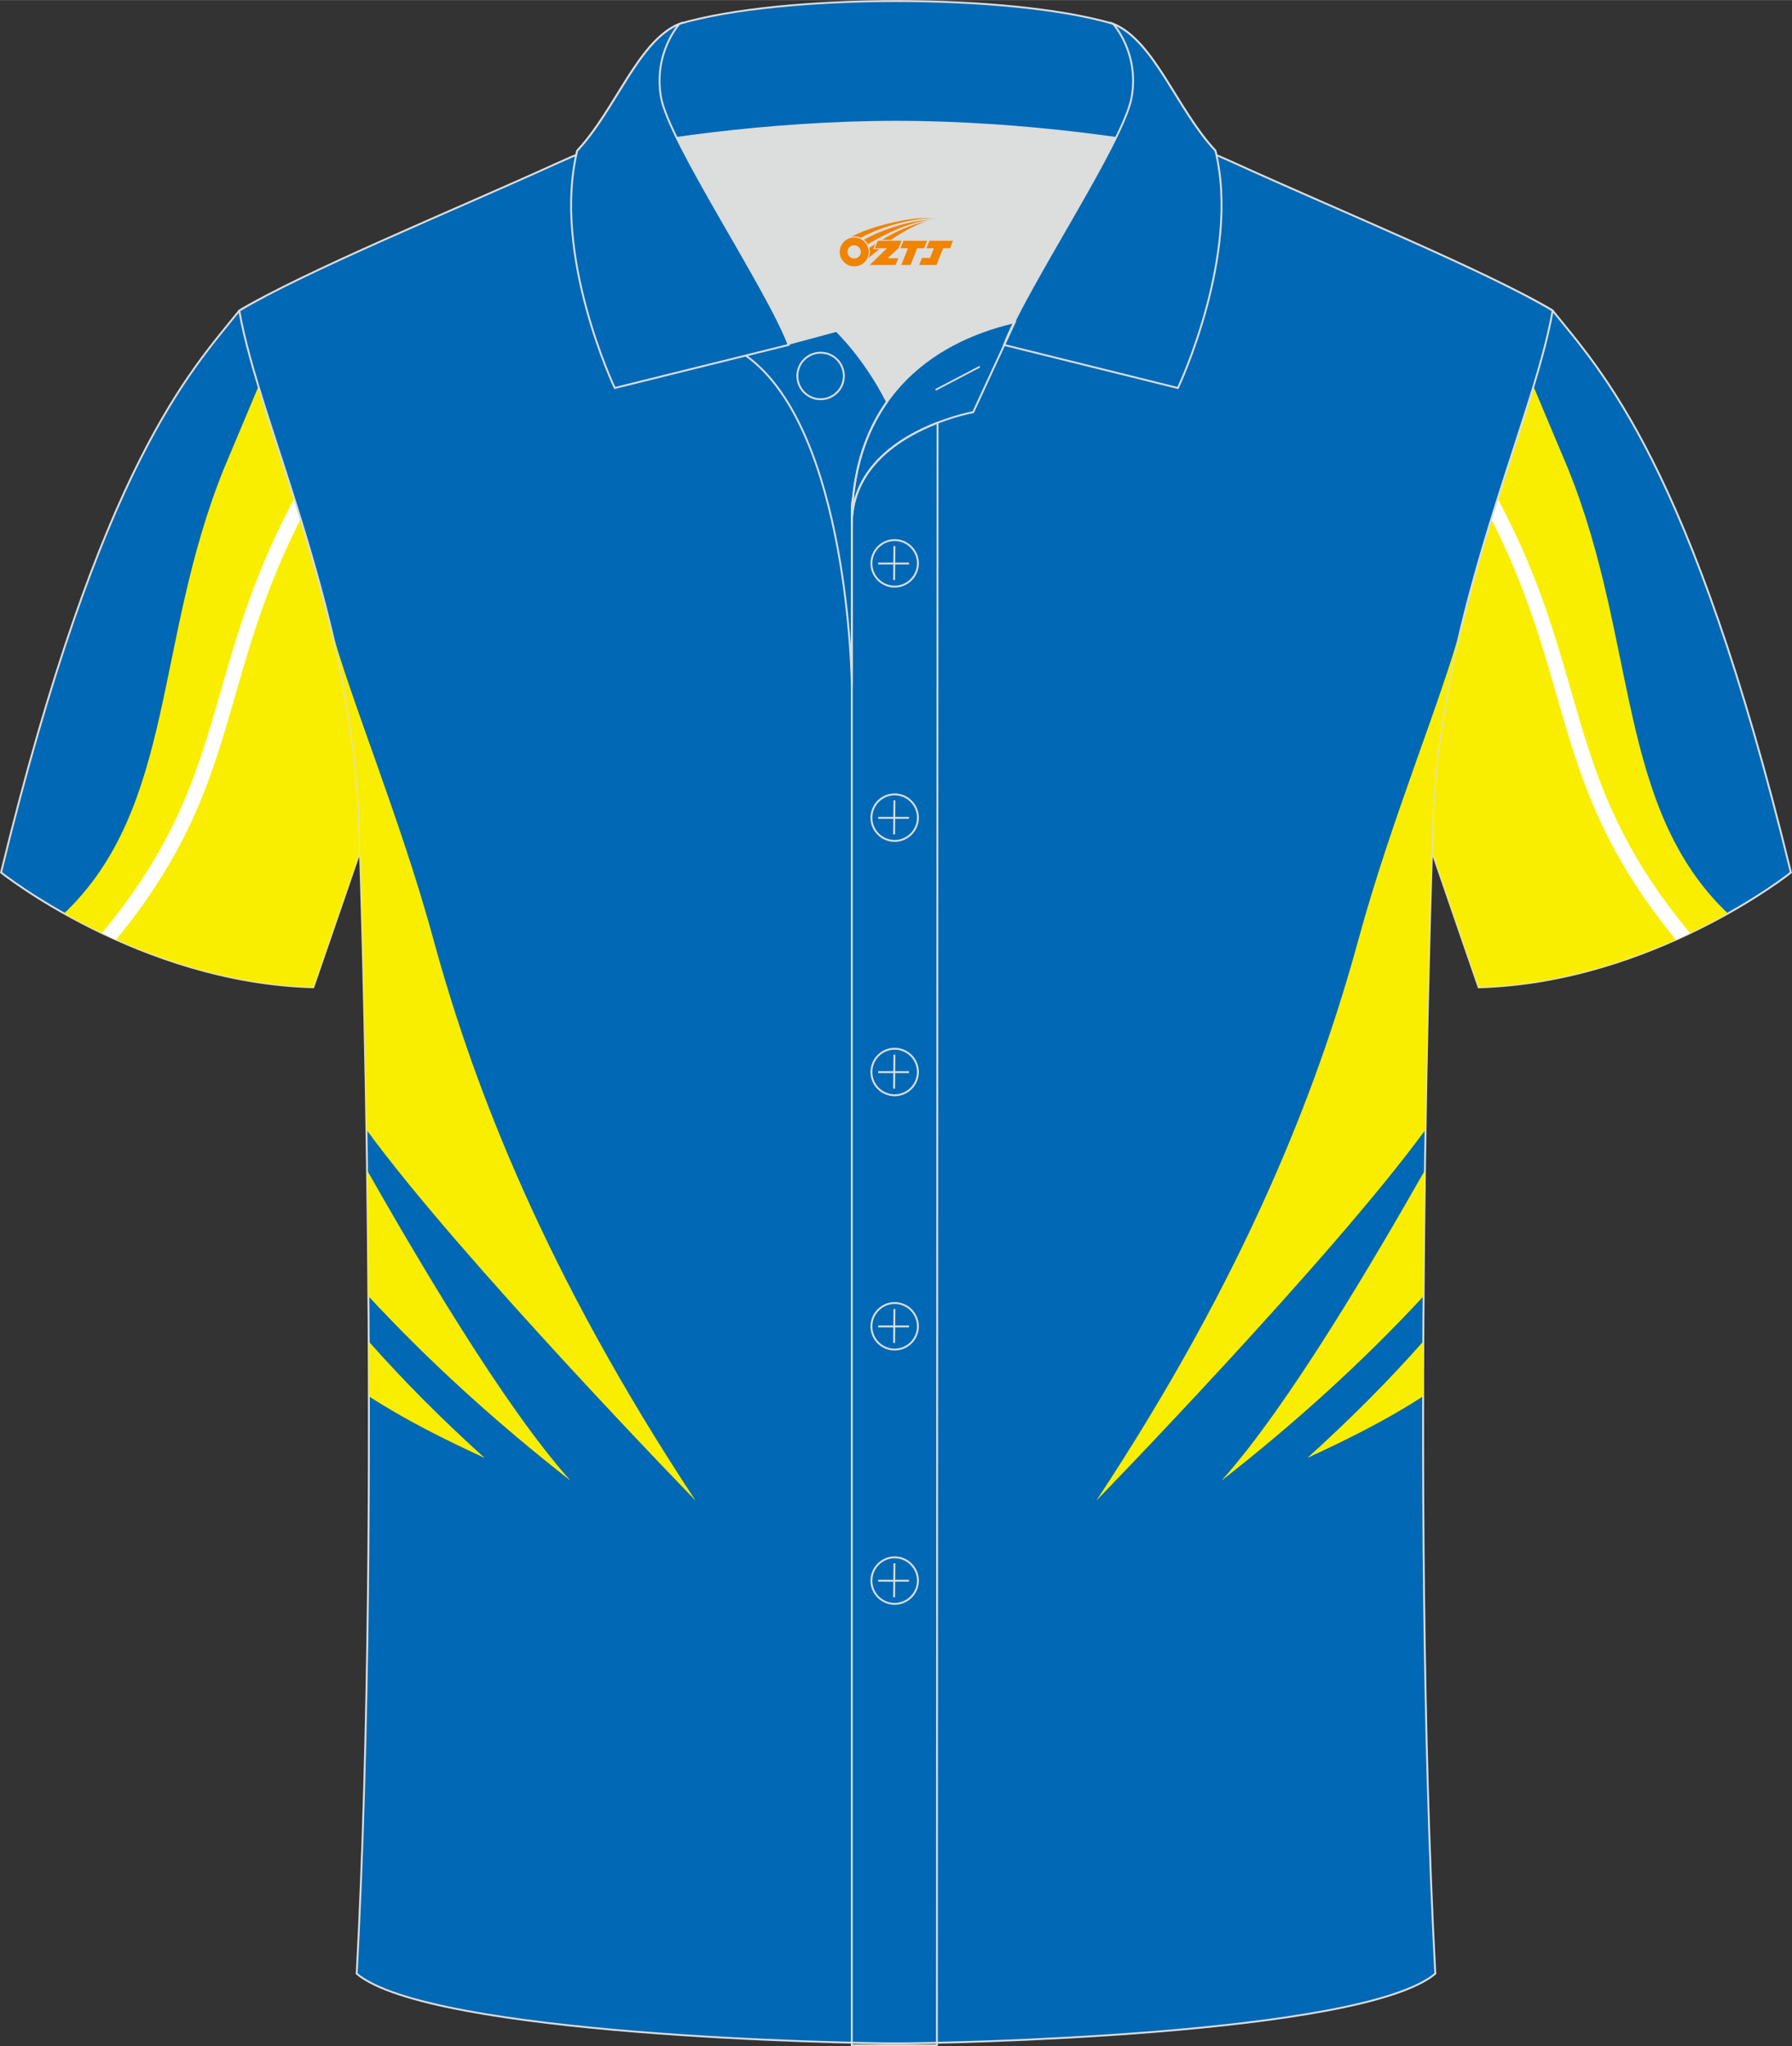<?xml version="1.0" encoding="utf-8"?>
<!-- Generator: Adobe Illustrator 24.0.1, SVG Export Plug-In . SVG Version: 6.00 Build 0)  -->
<svg xmlns="http://www.w3.org/2000/svg" xmlns:xlink="http://www.w3.org/1999/xlink" version="1.1" id="图层_1" x="0px" y="0px" width="379.8px" height="433.5px" viewBox="0 0 379.86 433.53" enable-background="new 0 0 379.86 433.53" xml:space="preserve">
<rect x="0" y="0" width="379.86" height="433.53" fill="#333333" stroke="none"/>
<g>
	
		<path fill-rule="evenodd" clip-rule="evenodd" fill="#0068B4" stroke="#DCDDDD" stroke-width="0.4" stroke-miterlimit="22.927" d="   M50.72,65.8C40.49,78.56,21.38,98.11,0.22,184.84c0,0,29.18,23.3,66.19,24.32c0,0,7.16-20.75,9.89-28.74   c22.38-64.99-1.92-119.4,95.63-155.65c-1.44-0.27-3.11-0.27-4.93-0.1l0.09-0.01c-13.98-0.87-17.21-0.38-23.25,1.52   c-9.64,3.37-15.61,5.79-25.06,10.08C96.82,46.25,64.4,57.57,50.72,65.8z"/>
	<g>
		<path fill-rule="evenodd" clip-rule="evenodd" fill="#FAEE00" d="M55.66,79.79c-0.29,0.68-7.95,18.9-8.23,19.57    c-14.77,36.53-10.21,71.63-33.84,94.16c12.01,6.74,31.06,15.04,52.83,15.64c0,0,7.16-20.75,9.89-28.74    c7.24-21.03,9.59-40.95,12.77-59.51c-1.65-1.23-3.4-2.47-5.24-3.72C73.61,110.25,68.88,86.13,55.66,79.79z"/>
		<path fill-rule="evenodd" clip-rule="evenodd" fill="#FFFFFF" d="M21.61,197.68c15.99-19.22,20.42-34.62,25.24-51.42    c3.56-12.4,7.33-25.53,16.01-41.51l2.81,1.53c-8.51,15.68-12.23,28.64-15.75,40.87c-4.86,16.95-9.34,32.5-25.32,51.92    C23.58,198.6,22.58,198.14,21.61,197.68z"/>
	</g>
	
		<path fill-rule="evenodd" clip-rule="evenodd" fill="#0068B4" stroke="#DCDDDD" stroke-width="0.4" stroke-miterlimit="22.927" d="   M329.13,65.8c10.23,12.75,29.35,32.31,50.5,119.05c0,0-29.18,23.3-66.19,24.32c0,0-7.16-20.75-9.89-28.74   c-22.37-64.99,1.93-119.4-95.62-155.65c1.44-0.27,3.11-0.27,4.93-0.1l-0.09-0.01c13.98-0.87,17.87-1.25,23.92,0.65   c9.64,3.37,15.61,5.79,25.07,10.08C283.71,45.38,315.45,57.57,329.13,65.8z"/>
	<g>
		<path fill-rule="evenodd" clip-rule="evenodd" fill="#FAEE00" d="M324.19,79.79c0.29,0.68,7.95,18.9,8.23,19.57    c14.77,36.53,10.21,71.63,33.84,94.16c-12.01,6.74-31.06,15.04-52.83,15.64c0,0-7.16-20.75-9.89-28.74    c-7.24-21.03-9.59-40.95-12.77-59.51c1.65-1.23,3.4-2.47,5.24-3.72C306.25,110.25,310.97,86.13,324.19,79.79z"/>
		<path fill-rule="evenodd" clip-rule="evenodd" fill="#FFFFFF" d="M358.24,197.68c-15.99-19.22-20.42-34.62-25.24-51.42    c-3.56-12.4-7.33-25.53-16.01-41.51l-2.81,1.53c8.51,15.68,12.23,28.64,15.75,40.87c4.86,16.95,9.34,32.5,25.32,51.92    C356.27,198.6,357.27,198.14,358.24,197.68z"/>
	</g>
	
		<path fill-rule="evenodd" clip-rule="evenodd" fill="#0068B4" stroke="#DCDDDD" stroke-width="0.4" stroke-miterlimit="22.927" d="   M189.93,432.92c9.72,0.03,98.72-1.66,114.32-14.77c-5.38-101.03-0.7-237.73-0.7-237.73c0-47.63,21.3-89.96,25.58-114.63   c-13.67-8.23-45.42-21.25-67.36-31.23c-30.13-13.66-34.26-7.74-71.42-7.74s-42.11-5.92-72.24,7.74   C96.16,44.54,64.4,57.57,50.72,65.8c4.28,24.67,25.59,67,25.59,114.63c0,0,4.68,136.7-0.7,237.73   C91.21,431.26,180.2,432.95,189.93,432.92z"/>
	<g>
		<g>
			<path fill-rule="evenodd" clip-rule="evenodd" fill="#FAEE00" d="M69.15,128.99l0.02,0.08L69.15,128.99L69.15,128.99     L69.15,128.99L69.15,128.99z M69.91,132.02c4.29,16.06,14.95,41.25,22,67.11c8.6,31.55,23.93,71,55.54,118.79     c0,0-49.86-51.28-69.78-78.6c-0.56-35.09-1.37-58.91-1.37-58.91C76.32,163.43,73.59,147.11,69.91,132.02z"/>
			<path fill-rule="evenodd" clip-rule="evenodd" fill="#FAEE00" d="M78.1,274.61c12.94,13.96,27.3,26.94,42.85,39.1     c-14.44-16.08-33.04-48.04-43.14-65.78C77.94,256.34,78.03,265.28,78.1,274.61z"/>
			<path fill-rule="evenodd" clip-rule="evenodd" fill="#FAEE00" d="M78.16,284.2c7.46,8.44,15.68,16.66,24.57,24.68     c-8.56-3.95-16.91-8.1-24.53-13.06C78.19,291.9,78.18,288.02,78.16,284.2z"/>
		</g>
		<g>
			<path fill-rule="evenodd" clip-rule="evenodd" fill="#FAEE00" d="M310.7,128.99l-0.02,0.1L310.7,128.99L310.7,128.99     L310.7,128.99L310.7,128.99z M309.94,132.01c-4.28,16.06-14.95,41.25-22.01,67.13c-8.6,31.55-23.93,71-55.54,118.79     c0,0,49.86-51.29,69.78-78.6c0.56-35.09,1.37-58.9,1.37-58.9C303.54,163.42,306.26,147.09,309.94,132.01z"/>
			<path fill-rule="evenodd" clip-rule="evenodd" fill="#FAEE00" d="M301.76,274.61c-12.94,13.96-27.3,26.94-42.85,39.1     c14.44-16.08,33.04-48.04,43.14-65.78C301.92,256.34,301.83,265.28,301.76,274.61z"/>
			<path fill-rule="evenodd" clip-rule="evenodd" fill="#FAEE00" d="M301.7,284.2c-7.46,8.44-15.68,16.66-24.57,24.68     c8.56-3.95,16.91-8.1,24.54-13.07C301.67,291.9,301.68,288.02,301.7,284.2z"/>
		</g>
	</g>
	<path fill-rule="evenodd" clip-rule="evenodd" fill="#DCDDDD" d="M188.02,85.11c6.44-9.11,16.35-14.37,26.94-16.84   c5.24-10.64,16.09-27.82,21.62-39.14c-26.77-6.52-66.38-6.52-93.15,0c6.43,13.14,20,34.17,23.66,43.71l10.22-2.75   C177.3,70.09,183.3,75.76,188.02,85.11z"/>
	<path fill="none" stroke="#DCDDDD" stroke-width="0.4" stroke-miterlimit="10" d="M158.04,75.28l19.26-5.19c0,0,6,5.67,10.72,15.03   c-3.78,5.35-6.37,12.04-7.18,20.26c-0.14,0.74-0.24,1.47-0.28,2.18v3.57v33.98C180.56,145.1,180.03,90.85,158.04,75.28z"/>
	<path fill="none" stroke="#DCDDDD" stroke-width="0.4" stroke-miterlimit="10" d="M180.56,107.56v3.57c0-1.99,0.1-3.91,0.28-5.75   C180.69,106.12,180.6,106.85,180.56,107.56L180.56,107.56z M180.56,111.13v322.2h18.04l0.14-343.78   C191.14,92.48,180.56,98.79,180.56,111.13z"/>
	<path fill-rule="evenodd" clip-rule="evenodd" fill="#0068B4" stroke="#DCDDDD" stroke-width="0.4" stroke-miterlimit="10" d="   M122.08,33.11c13.39-3.26,40.91-7.33,67.91-7.33s54.52,4.07,67.91,7.33l-0.28-1.2c-8.22-8.78-12.93-23.33-21.69-26.89   C225,1.8,207.5,0.2,190,0.2c-17.51,0-35.01,1.61-45.95,4.82c-8.77,3.57-13.47,18.11-21.69,26.89L122.08,33.11z"/>
	<path fill-rule="evenodd" clip-rule="evenodd" fill="#0068B4" stroke="#DCDDDD" stroke-width="0.4" stroke-miterlimit="10" d="   M144.05,5.02c0,0-5.58,6.05-3.94,15.53c1.63,9.49,22.57,40.53,27.06,52.51l-36.86,9.13c0,0-13.39-28.22-7.95-50.28   C130.59,23.13,135.29,8.59,144.05,5.02z"/>
	<path fill-rule="evenodd" clip-rule="evenodd" fill="#0068B4" stroke="#DCDDDD" stroke-width="0.4" stroke-miterlimit="10" d="   M235.94,5.02c0,0,5.58,6.05,3.95,15.53c-1.63,9.49-22.57,40.53-27.06,52.51l36.86,9.13c0,0,13.39-28.22,7.95-50.28   C249.41,23.13,244.7,8.59,235.94,5.02z"/>
	<path fill="none" stroke="#DCDDDD" stroke-width="0.4" stroke-miterlimit="10" d="M173.95,84.57c2.72,0,4.93-2.21,4.93-4.93   s-2.21-4.93-4.93-4.93c-2.72,0-4.93,2.21-4.93,4.93S171.24,84.57,173.95,84.57z"/>
	<path fill="none" stroke="#DCDDDD" stroke-width="0.4" stroke-miterlimit="10" d="M215.11,68.24l-8.81,19.07   c0,0-25.75,4.58-25.75,23.82C180.56,84.95,196.83,72.44,215.11,68.24z"/>
	
	<line fill="none" stroke="#DCDDDD" stroke-width="0.36" stroke-miterlimit="10" x1="207.7" y1="77.67" x2="198.31" y2="82.59"/>
	<g>
		<g>
			<path fill="none" stroke="#DCDDDD" stroke-width="0.402" stroke-miterlimit="10" d="M189.65,124.27c2.71,0,4.93-2.22,4.93-4.93     s-2.23-4.93-4.93-4.93c-2.71,0-4.93,2.22-4.93,4.93C184.7,122.06,186.92,124.27,189.65,124.27z"/>
			
				<line fill="none" stroke="#DCDDDD" stroke-width="0.402" stroke-miterlimit="10" x1="189.6" y1="115.68" x2="189.53" y2="122.88"/>
			
				<line fill="none" stroke="#DCDDDD" stroke-width="0.402" stroke-miterlimit="10" x1="186.15" y1="119.38" x2="192.69" y2="119.38"/>
		</g>
		<g>
			<path fill="none" stroke="#DCDDDD" stroke-width="0.402" stroke-miterlimit="10" d="M189.65,178.15c2.71,0,4.93-2.22,4.93-4.93     c0-2.71-2.23-4.93-4.93-4.93c-2.71,0-4.93,2.22-4.93,4.93C184.7,175.94,186.92,178.15,189.65,178.15z"/>
			
				<line fill="none" stroke="#DCDDDD" stroke-width="0.402" stroke-miterlimit="10" x1="189.6" y1="169.56" x2="189.53" y2="176.76"/>
			
				<line fill="none" stroke="#DCDDDD" stroke-width="0.402" stroke-miterlimit="10" x1="186.15" y1="173.26" x2="192.69" y2="173.26"/>
		</g>
		<g>
			<path fill="none" stroke="#DCDDDD" stroke-width="0.402" stroke-miterlimit="10" d="M189.65,232.04c2.71,0,4.93-2.22,4.93-4.93     c0-2.71-2.23-4.93-4.93-4.93c-2.71,0-4.93,2.22-4.93,4.93C184.7,229.82,186.92,232.04,189.65,232.04z"/>
			
				<line fill="none" stroke="#DCDDDD" stroke-width="0.402" stroke-miterlimit="10" x1="189.6" y1="223.45" x2="189.53" y2="230.64"/>
			
				<line fill="none" stroke="#DCDDDD" stroke-width="0.402" stroke-miterlimit="10" x1="186.15" y1="227.14" x2="192.69" y2="227.14"/>
		</g>
		<g>
			<path fill="none" stroke="#DCDDDD" stroke-width="0.402" stroke-miterlimit="10" d="M189.65,285.92c2.71,0,4.93-2.22,4.93-4.93     s-2.23-4.93-4.93-4.93c-2.71,0-4.93,2.22-4.93,4.93C184.7,283.7,186.92,285.92,189.65,285.92z"/>
			
				<line fill="none" stroke="#DCDDDD" stroke-width="0.402" stroke-miterlimit="10" x1="189.6" y1="277.33" x2="189.53" y2="284.52"/>
			
				<line fill="none" stroke="#DCDDDD" stroke-width="0.402" stroke-miterlimit="10" x1="186.15" y1="281.02" x2="192.69" y2="281.02"/>
		</g>
		<g>
			<path fill="none" stroke="#DCDDDD" stroke-width="0.402" stroke-miterlimit="10" d="M189.65,339.8c2.71,0,4.93-2.22,4.93-4.93     s-2.23-4.93-4.93-4.93c-2.71,0-4.93,2.22-4.93,4.93C184.7,337.58,186.92,339.8,189.65,339.8z"/>
			
				<line fill="none" stroke="#DCDDDD" stroke-width="0.402" stroke-miterlimit="10" x1="189.6" y1="331.21" x2="189.53" y2="338.4"/>
			
				<line fill="none" stroke="#DCDDDD" stroke-width="0.402" stroke-miterlimit="10" x1="186.15" y1="334.9" x2="192.69" y2="334.9"/>
		</g>
	</g>
</g>
<g id="图层_x0020_1">
	<path fill="#F08300" d="M178.18,54.39c0.416,1.136,1.472,1.984,2.752,2.032c0.144,0,0.304,0,0.448-0.016h0.016   c0.016,0,0.064,0,0.128-0.016c0.032,0,0.048-0.016,0.08-0.016c0.064-0.016,0.144-0.032,0.224-0.048c0.016,0,0.016,0,0.032,0   c0.192-0.048,0.4-0.112,0.576-0.208c0.192-0.096,0.4-0.224,0.608-0.384c0.672-0.56,1.104-1.408,1.104-2.352   c0-0.224-0.032-0.448-0.08-0.672l0,0C184.02,52.51,183.97,52.34,183.89,52.16C183.42,51.07,182.34,50.31,181.07,50.31C179.38,50.31,178,51.68,178,53.38C178,53.73,178.06,54.07,178.18,54.39L178.18,54.39L178.18,54.39z M182.48,53.41L182.48,53.41C182.45,54.19,181.79,54.79,181.01,54.75C180.22,54.72,179.63,54.07,179.66,53.28c0.032-0.784,0.688-1.376,1.472-1.344   C181.9,51.97,182.51,52.64,182.48,53.41L182.48,53.41z"/>
	<polygon fill="#F08300" points="196.51,50.99 ,195.87,52.58 ,194.43,52.58 ,193.01,56.13 ,191.06,56.13 ,192.46,52.58 ,190.88,52.58    ,191.52,50.99"/>
	<path fill="#F08300" d="M198.48,46.26c-1.008-0.096-3.024-0.144-5.056,0.112c-2.416,0.304-5.152,0.912-7.616,1.664   C183.76,48.64,181.89,49.36,180.54,50.13C180.74,50.1,180.93,50.08,181.12,50.08c0.48,0,0.944,0.112,1.36,0.288   C186.58,48.05,193.78,46,198.48,46.26L198.48,46.26L198.48,46.26z"/>
	<path fill="#F08300" d="M183.95,51.73c4-2.368,8.88-4.672,13.488-5.248c-4.608,0.288-10.224,2-14.288,4.304   C183.47,51.04,183.74,51.36,183.95,51.73C183.95,51.73,183.95,51.73,183.95,51.73z"/>
	<polygon fill="#F08300" points="202,50.99 ,201.38,52.58 ,199.92,52.58 ,198.51,56.13 ,198.05,56.13 ,196.54,56.13 ,194.85,56.13    ,195.44,54.63 ,197.15,54.63 ,197.97,52.58 ,196.38,52.58 ,197.02,50.99"/>
	<polygon fill="#F08300" points="191.09,50.99 ,190.45,52.58 ,188.16,54.69 ,190.42,54.69 ,189.84,56.13 ,184.35,56.13 ,188.02,52.58    ,185.44,52.58 ,186.08,50.99"/>
	<path fill="#F08300" d="M196.37,46.85c-3.376,0.752-6.464,2.192-9.424,3.952h1.888C191.26,49.23,193.6,47.8,196.37,46.85z    M185.57,51.67C184.94,52.05,184.88,52.1,184.27,52.51c0.064,0.256,0.112,0.544,0.112,0.816c0,0.496-0.112,0.976-0.32,1.392   c0.176-0.16,0.32-0.304,0.432-0.4c0.272-0.24,0.768-0.64,1.6-1.296l0.32-0.256H185.09l0,0L185.57,51.67L185.57,51.67L185.57,51.67z"/>
</g>
</svg>